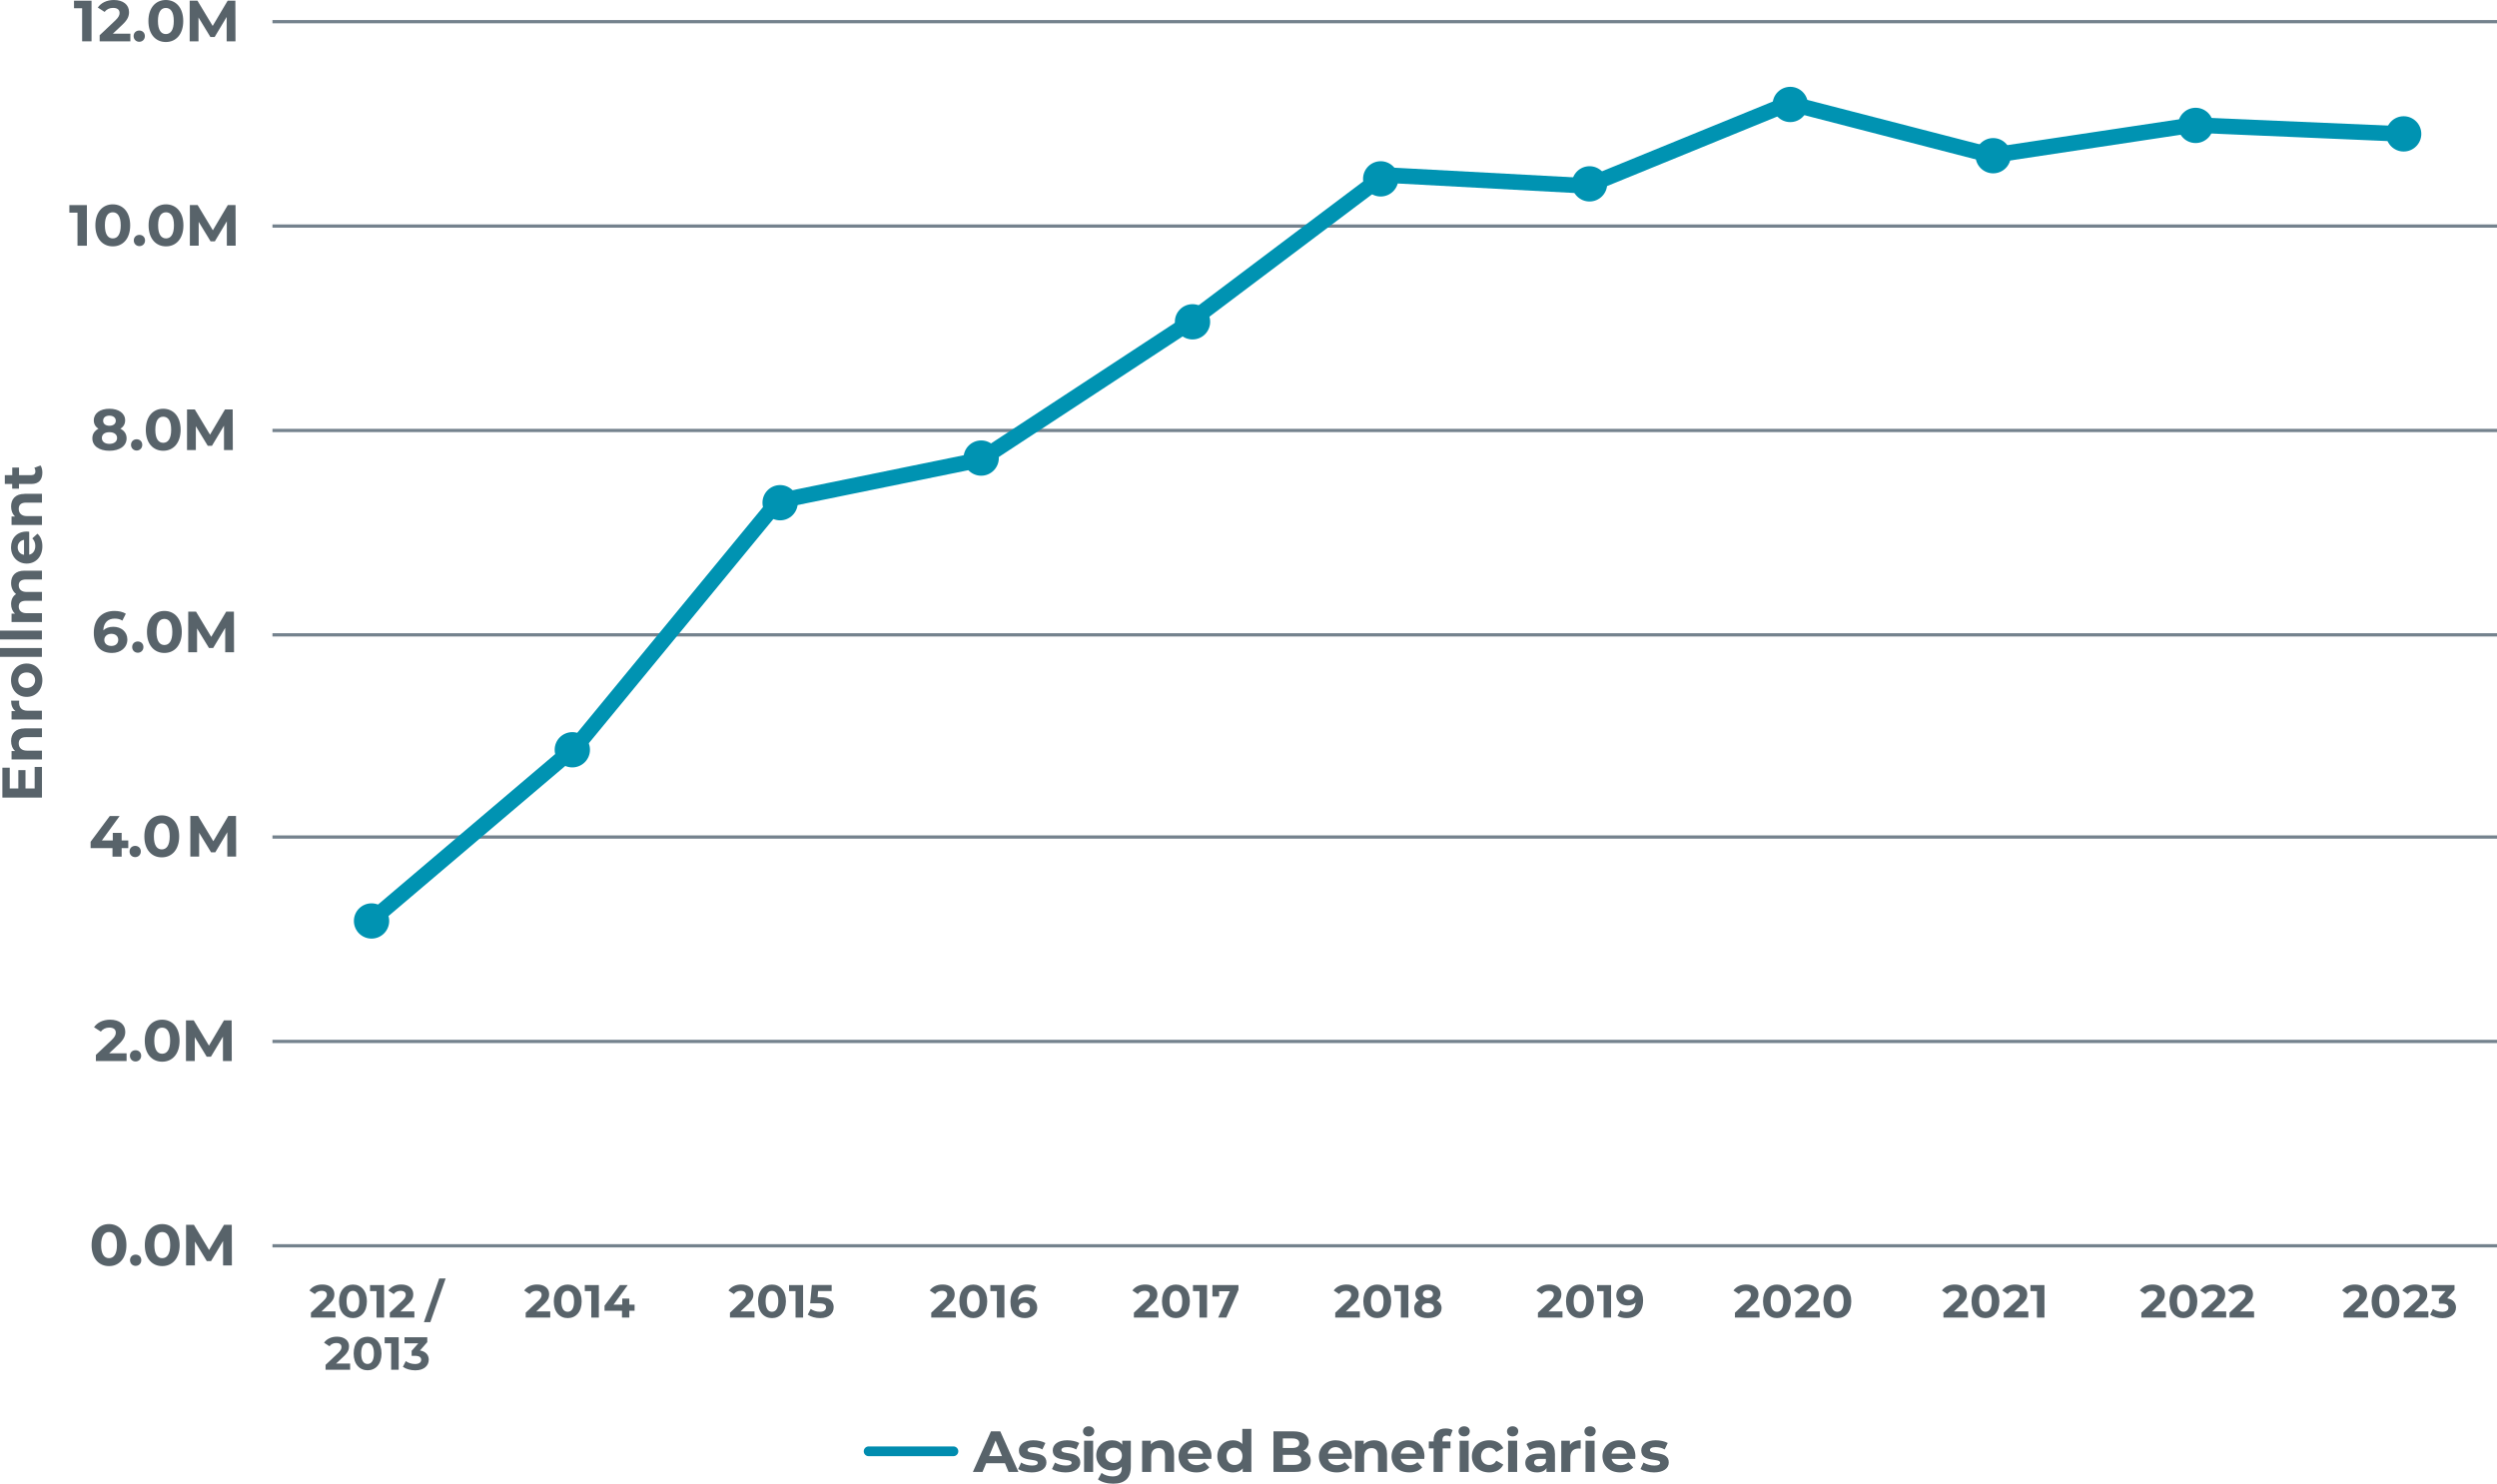 <?xml version="1.0" encoding="UTF-8"?><svg id="Layer_2" xmlns="http://www.w3.org/2000/svg" viewBox="0 0 430.19 255.64"><defs><style>.cls-1{fill:#0093b2;}.cls-2{fill:#008caf;}.cls-3{fill:#58636a;}.cls-4{fill:#74828d;}</style></defs><g id="Layer_1-2"><path class="cls-4" d="m430.19,179.73H46.94v-.56h383.25v.56Zm0-35.22H46.94v-.56h383.25v.56Zm0-34.84H46.94v-.56h383.25v.56Zm0-35.22H46.94v-.56h383.25v.56Zm0-35.22H46.94v-.56h383.25v.56Zm0-35.22H46.94v-.56h383.25v.56Z"/><rect class="cls-4" x="46.94" y="214.38" width="383.25" height=".56"/><path class="cls-1" d="m413.75,22.13c-.24-.26-.57-.42-.93-.43l-34.82-1.5c-.08,0-.18,0-.28.01l-34.57,5.2-34.58-8.92c-.28-.07-.58-.05-.84.06l-34.56,14.12-34.55-1.86c-.32,0-.62.08-.87.27l-34.77,26.17-34.62,22.71-34.59,7.07c-.3.06-.57.23-.77.46l-34.73,42.21-34.78,29.55c-.56.48-.63,1.33-.15,1.89.26.3.63.47,1.02.47.32,0,.63-.11.87-.32l34.84-29.59c.06-.05.12-.11.17-.17l34.54-41.97,34.38-7.02c.17-.04.32-.1.47-.19l34.91-22.9,34.45-25.93,34.34,1.85c.19.01.4-.02.59-.1l34.43-14.07,34.41,8.88c.17.04.35.05.53.03l34.67-5.23,34.76,1.49c.36.02.7-.11.96-.35.27-.24.42-.58.44-.93.02-.36-.11-.7-.35-.97Z"/><path class="cls-3" d="m15.78,214.54c0-2.31,1.28-3.62,3-3.62s3,1.31,3,3.62-1.27,3.62-3,3.62-3-1.31-3-3.62Zm4.37,0c0-1.59-.56-2.25-1.37-2.25s-1.36.66-1.36,2.25.56,2.25,1.36,2.25,1.37-.66,1.37-2.25Z"/><path class="cls-3" d="m22.4,217.14c0-.58.43-.96.97-.96s.97.38.97.96-.43.98-.97.98-.97-.41-.97-.98Z"/><path class="cls-3" d="m24.95,214.54c0-2.31,1.28-3.62,3-3.62s3,1.31,3,3.62-1.27,3.62-3,3.62-3-1.31-3-3.62Zm4.37,0c0-1.59-.56-2.25-1.37-2.25s-1.36.66-1.36,2.25.56,2.25,1.36,2.25,1.37-.66,1.37-2.25Z"/><path class="cls-3" d="m38.43,218.04v-4.2s-2.07,3.46-2.07,3.46h-.73l-2.05-3.37v4.11h-1.52v-7h1.34l2.62,4.35,2.58-4.35h1.33l.02,7h-1.52Z"/><path class="cls-3" d="m21.81,181.5v1.32h-5.29v-1.05l2.7-2.55c.62-.59.73-.95.73-1.29,0-.55-.38-.87-1.12-.87-.6,0-1.11.23-1.45.7l-1.18-.76c.54-.79,1.52-1.3,2.78-1.3,1.56,0,2.6.8,2.6,2.07,0,.68-.19,1.3-1.17,2.21l-1.61,1.52h3.01Z"/><path class="cls-3" d="m22.38,181.92c0-.58.43-.96.97-.96s.97.38.97.96-.43.98-.97.98-.97-.41-.97-.98Z"/><path class="cls-3" d="m24.94,179.32c0-2.31,1.28-3.62,3-3.62s3,1.31,3,3.62-1.27,3.62-3,3.62-3-1.31-3-3.62Zm4.37,0c0-1.59-.56-2.25-1.37-2.25s-1.36.66-1.36,2.25.56,2.25,1.36,2.25,1.37-.66,1.37-2.25Z"/><path class="cls-3" d="m38.41,182.82v-4.2s-2.07,3.46-2.07,3.46h-.73l-2.05-3.37v4.11h-1.52v-7h1.34l2.62,4.35,2.58-4.35h1.33l.02,7h-1.52Z"/><path class="cls-3" d="m22.1,146.14h-1.14v1.47h-1.58v-1.47h-3.77v-1.09l3.3-4.44h1.7l-3.06,4.21h1.88v-1.31h1.53v1.31h1.14v1.32Z"/><path class="cls-3" d="m22.32,146.71c0-.58.43-.96.97-.96s.97.38.97.96-.43.98-.97.98-.97-.41-.97-.98Z"/><path class="cls-3" d="m24.87,144.11c0-2.31,1.28-3.62,3-3.62s3,1.31,3,3.62-1.27,3.62-3,3.62-3-1.31-3-3.62Zm4.37,0c0-1.59-.56-2.25-1.37-2.25s-1.36.66-1.36,2.25.56,2.25,1.36,2.25,1.37-.66,1.37-2.25Z"/><path class="cls-3" d="m39.16,147.6v-4.2s-2.07,3.46-2.07,3.46h-.73l-2.05-3.37v4.11h-1.52v-7h1.34l2.62,4.35,2.58-4.35h1.33l.02,7h-1.52Z"/><path class="cls-3" d="m21.94,110.18c0,1.43-1.17,2.33-2.65,2.33-1.93,0-3.13-1.21-3.13-3.47,0-2.42,1.46-3.77,3.57-3.77.74,0,1.46.17,1.95.48l-.6,1.19c-.39-.26-.84-.35-1.31-.35-1.17,0-1.92.69-1.97,2.03.41-.41,1-.62,1.73-.62,1.35,0,2.41.86,2.41,2.18Zm-1.57.08c0-.64-.47-1.05-1.19-1.05s-1.21.44-1.21,1.05.45,1.04,1.23,1.04c.69,0,1.17-.4,1.17-1.04Z"/><path class="cls-3" d="m22.77,111.49c0-.58.43-.96.97-.96s.97.38.97.96-.43.98-.97.98-.97-.41-.97-.98Z"/><path class="cls-3" d="m25.32,108.89c0-2.31,1.28-3.62,3-3.62s3,1.31,3,3.62-1.27,3.62-3,3.62-3-1.31-3-3.62Zm4.37,0c0-1.59-.56-2.25-1.37-2.25s-1.36.66-1.36,2.25.56,2.25,1.36,2.25,1.37-.66,1.37-2.25Z"/><path class="cls-3" d="m38.8,112.39v-4.2s-2.07,3.46-2.07,3.46h-.73l-2.05-3.37v4.11h-1.52v-7h1.34l2.62,4.35,2.58-4.35h1.33l.02,7h-1.52Z"/><path class="cls-3" d="m21.81,75.52c0,1.32-1.18,2.15-2.96,2.15s-2.94-.83-2.94-2.15c0-.75.39-1.31,1.06-1.65-.52-.32-.81-.81-.81-1.44,0-1.23,1.1-2,2.69-2s2.71.77,2.71,2c0,.63-.3,1.12-.82,1.44.68.34,1.07.9,1.07,1.65Zm-1.64-.05c0-.62-.51-1-1.32-1s-1.3.38-1.3,1,.5,1.01,1.3,1.01,1.32-.39,1.32-1.01Zm-2.4-2.97c0,.53.42.86,1.08.86s1.1-.33,1.1-.86-.44-.88-1.1-.88-1.08.33-1.08.88Z"/><path class="cls-3" d="m22.57,76.65c0-.58.43-.96.97-.96s.97.38.97.96-.43.98-.97.98-.97-.41-.97-.98Z"/><path class="cls-3" d="m25.12,74.05c0-2.31,1.28-3.62,3-3.62s3,1.31,3,3.62-1.27,3.62-3,3.62-3-1.31-3-3.62Zm4.37,0c0-1.59-.56-2.25-1.37-2.25s-1.36.66-1.36,2.25.56,2.25,1.36,2.25,1.37-.66,1.37-2.25Z"/><path class="cls-3" d="m38.59,77.55v-4.2s-2.07,3.46-2.07,3.46h-.73l-2.05-3.37v4.11h-1.52v-7h1.34l2.62,4.35,2.58-4.35h1.33l.02,7h-1.52Z"/><path class="cls-3" d="m14.97,35.34v7h-1.62v-5.7h-1.4v-1.3h3.02Z"/><path class="cls-3" d="m16.43,38.83c0-2.31,1.28-3.62,3-3.62s3,1.31,3,3.62-1.27,3.62-3,3.62-3-1.31-3-3.62Zm4.37,0c0-1.59-.56-2.25-1.37-2.25s-1.36.66-1.36,2.25.56,2.25,1.36,2.25,1.37-.66,1.37-2.25Z"/><path class="cls-3" d="m23.05,41.43c0-.58.43-.96.97-.96s.97.38.97.96-.43.98-.97.98-.97-.41-.97-.98Z"/><path class="cls-3" d="m25.6,38.83c0-2.31,1.28-3.62,3-3.62s3,1.31,3,3.62-1.27,3.62-3,3.62-3-1.31-3-3.62Zm4.37,0c0-1.59-.56-2.25-1.37-2.25s-1.36.66-1.36,2.25.56,2.25,1.36,2.25,1.37-.66,1.37-2.25Z"/><path class="cls-3" d="m39.08,42.33v-4.2s-2.07,3.46-2.07,3.46h-.73l-2.05-3.37v4.11h-1.52v-7h1.34l2.62,4.35,2.58-4.35h1.33l.02,7h-1.52Z"/><path class="cls-3" d="m15.77.12v7h-1.62V1.42h-1.4V.12h3.02Z"/><path class="cls-3" d="m22.46,5.8v1.32h-5.29v-1.05l2.7-2.55c.62-.59.73-.95.73-1.29,0-.55-.38-.87-1.12-.87-.6,0-1.11.23-1.45.7l-1.18-.76c.54-.79,1.52-1.3,2.78-1.3,1.56,0,2.6.8,2.6,2.07,0,.68-.19,1.3-1.17,2.21l-1.61,1.52h3.01Z"/><path class="cls-3" d="m23.02,6.22c0-.58.43-.96.97-.96s.97.38.97.96-.43.98-.97.98-.97-.41-.97-.98Z"/><path class="cls-3" d="m25.57,3.62c0-2.31,1.28-3.62,3-3.62s3,1.31,3,3.62-1.27,3.62-3,3.62-3-1.31-3-3.62Zm4.37,0c0-1.59-.56-2.25-1.37-2.25s-1.36.66-1.36,2.25.56,2.25,1.36,2.25,1.37-.66,1.37-2.25Z"/><path class="cls-3" d="m39.05,7.12V2.92s-2.07,3.46-2.07,3.46h-.73l-2.05-3.37v4.11h-1.52V.12h1.34l2.62,4.35L39.22.12h1.33l.02,7h-1.52Z"/><path class="cls-3" d="m57.8,225.97v1.06h-4.23v-.84l2.16-2.04c.5-.47.58-.76.58-1.03,0-.44-.3-.7-.9-.7-.48,0-.89.18-1.16.56l-.94-.61c.43-.63,1.22-1.04,2.22-1.04,1.25,0,2.08.64,2.08,1.66,0,.54-.15,1.04-.94,1.77l-1.29,1.21h2.41Z"/><path class="cls-3" d="m58.41,224.23c0-1.85,1.02-2.89,2.4-2.89s2.4,1.05,2.4,2.89-1.02,2.89-2.4,2.89-2.4-1.05-2.4-2.89Zm3.49,0c0-1.27-.45-1.8-1.1-1.8s-1.09.53-1.09,1.8.45,1.8,1.09,1.8,1.1-.53,1.1-1.8Z"/><path class="cls-3" d="m66.17,221.43v5.6h-1.3v-4.56h-1.12v-1.04h2.41Z"/><path class="cls-3" d="m71.39,225.97v1.06h-4.23v-.84l2.16-2.04c.5-.47.58-.76.58-1.03,0-.44-.3-.7-.9-.7-.48,0-.89.18-1.16.56l-.94-.61c.43-.63,1.22-1.04,2.22-1.04,1.25,0,2.08.64,2.08,1.66,0,.54-.15,1.04-.94,1.77l-1.29,1.21h2.41Z"/><path class="cls-3" d="m75.67,220.29h1.11l-2.64,7.53h-1.11l2.64-7.53Z"/><path class="cls-3" d="m60.32,234.96v1.06h-4.23v-.84l2.16-2.04c.5-.47.58-.76.58-1.03,0-.44-.3-.7-.9-.7-.48,0-.89.18-1.16.56l-.94-.61c.43-.63,1.22-1.04,2.22-1.04,1.25,0,2.08.64,2.08,1.65,0,.54-.15,1.04-.94,1.77l-1.29,1.21h2.41Z"/><path class="cls-3" d="m60.93,233.22c0-1.85,1.02-2.89,2.4-2.89s2.4,1.05,2.4,2.89-1.02,2.89-2.4,2.89-2.4-1.05-2.4-2.89Zm3.49,0c0-1.27-.45-1.8-1.1-1.8s-1.09.53-1.09,1.8.45,1.8,1.09,1.8,1.1-.53,1.1-1.8Z"/><path class="cls-3" d="m68.69,230.42v5.6h-1.3v-4.56h-1.12v-1.04h2.41Z"/><path class="cls-3" d="m73.86,234.31c0,.94-.73,1.81-2.32,1.81-.78,0-1.59-.22-2.13-.6l.5-.99c.42.32,1.02.5,1.6.5.65,0,1.05-.26,1.05-.72,0-.42-.31-.69-1.05-.69h-.59v-.86l1.15-1.3h-2.38v-1.04h3.92v.84l-1.26,1.44c1.01.16,1.52.78,1.52,1.61Z"/><path class="cls-3" d="m94.8,225.97v1.06h-4.23v-.84l2.16-2.04c.5-.47.58-.76.58-1.03,0-.44-.3-.7-.9-.7-.48,0-.89.18-1.16.56l-.94-.61c.43-.63,1.22-1.04,2.22-1.04,1.25,0,2.08.64,2.08,1.66,0,.54-.15,1.04-.94,1.77l-1.29,1.21h2.41Z"/><path class="cls-3" d="m95.41,224.23c0-1.85,1.02-2.89,2.4-2.89s2.4,1.05,2.4,2.89-1.02,2.89-2.4,2.89-2.4-1.05-2.4-2.89Zm3.49,0c0-1.27-.45-1.8-1.1-1.8s-1.09.53-1.09,1.8.45,1.8,1.09,1.8,1.1-.53,1.1-1.8Z"/><path class="cls-3" d="m103.17,221.43v5.6h-1.3v-4.56h-1.12v-1.04h2.41Z"/><path class="cls-3" d="m109.33,225.85h-.91v1.18h-1.26v-1.18h-3.01v-.87l2.64-3.55h1.36l-2.45,3.37h1.5v-1.05h1.22v1.05h.91v1.05Z"/><path class="cls-3" d="m129.99,225.97v1.06h-4.23v-.84l2.16-2.04c.5-.47.58-.76.58-1.03,0-.44-.3-.7-.9-.7-.48,0-.89.18-1.16.56l-.94-.61c.43-.63,1.22-1.04,2.22-1.04,1.25,0,2.08.64,2.08,1.66,0,.54-.15,1.04-.94,1.77l-1.29,1.21h2.41Z"/><path class="cls-3" d="m130.6,224.23c0-1.85,1.02-2.89,2.4-2.89s2.4,1.05,2.4,2.89-1.02,2.89-2.4,2.89-2.4-1.05-2.4-2.89Zm3.49,0c0-1.27-.45-1.8-1.1-1.8s-1.09.53-1.09,1.8.45,1.8,1.09,1.8,1.1-.53,1.1-1.8Z"/><path class="cls-3" d="m138.36,221.43v5.6h-1.3v-4.56h-1.12v-1.04h2.41Z"/><path class="cls-3" d="m143.62,225.27c0,.99-.73,1.85-2.33,1.85-.78,0-1.59-.22-2.13-.6l.51-.99c.42.32,1.01.5,1.59.5.65,0,1.05-.27,1.05-.73s-.29-.73-1.3-.73h-1.43l.29-3.15h3.41v1.04h-2.33l-.09,1.06h.46c1.65,0,2.31.74,2.31,1.74Z"/><path class="cls-3" d="m164.67,225.97v1.06h-4.23v-.84l2.16-2.04c.5-.47.58-.76.58-1.03,0-.44-.3-.7-.9-.7-.48,0-.89.18-1.16.56l-.94-.61c.43-.63,1.22-1.04,2.22-1.04,1.25,0,2.08.64,2.08,1.66,0,.54-.15,1.04-.94,1.77l-1.29,1.21h2.41Z"/><path class="cls-3" d="m165.28,224.23c0-1.85,1.02-2.89,2.4-2.89s2.4,1.05,2.4,2.89-1.02,2.89-2.4,2.89-2.4-1.05-2.4-2.89Zm3.49,0c0-1.27-.45-1.8-1.1-1.8s-1.09.53-1.09,1.8.45,1.8,1.09,1.8,1.1-.53,1.1-1.8Z"/><path class="cls-3" d="m173.04,221.43v5.6h-1.3v-4.56h-1.12v-1.04h2.41Z"/><path class="cls-3" d="m178.7,225.26c0,1.14-.94,1.86-2.12,1.86-1.54,0-2.5-.97-2.5-2.77,0-1.93,1.17-3.01,2.85-3.01.59,0,1.17.14,1.56.38l-.48.95c-.31-.21-.67-.28-1.05-.28-.94,0-1.54.55-1.58,1.62.33-.33.8-.5,1.38-.5,1.08,0,1.93.69,1.93,1.74Zm-1.26.06c0-.51-.38-.84-.95-.84s-.97.35-.97.84.36.83.98.83c.55,0,.94-.32.94-.83Z"/><path class="cls-3" d="m199.58,225.97v1.06h-4.23v-.84l2.16-2.04c.5-.47.58-.76.58-1.03,0-.44-.3-.7-.9-.7-.48,0-.89.18-1.16.56l-.94-.61c.43-.63,1.22-1.04,2.22-1.04,1.25,0,2.08.64,2.08,1.66,0,.54-.15,1.04-.94,1.77l-1.29,1.21h2.41Z"/><path class="cls-3" d="m200.19,224.23c0-1.85,1.02-2.89,2.4-2.89s2.4,1.05,2.4,2.89-1.02,2.89-2.4,2.89-2.4-1.05-2.4-2.89Zm3.49,0c0-1.27-.45-1.8-1.1-1.8s-1.09.53-1.09,1.8.45,1.8,1.09,1.8,1.1-.53,1.1-1.8Z"/><path class="cls-3" d="m207.95,221.43v5.6h-1.3v-4.56h-1.12v-1.04h2.41Z"/><path class="cls-3" d="m213.36,221.43v.84l-2.08,4.76h-1.41l2.01-4.54h-1.85v.91h-1.15v-1.97h4.49Z"/><path class="cls-3" d="m234.27,225.97v1.06h-4.23v-.84l2.16-2.04c.5-.47.58-.76.58-1.03,0-.44-.3-.7-.9-.7-.48,0-.89.18-1.16.56l-.94-.61c.43-.63,1.22-1.04,2.22-1.04,1.25,0,2.08.64,2.08,1.66,0,.54-.15,1.04-.94,1.77l-1.29,1.21h2.41Z"/><path class="cls-3" d="m234.88,224.23c0-1.85,1.02-2.89,2.4-2.89s2.4,1.05,2.4,2.89-1.02,2.89-2.4,2.89-2.4-1.05-2.4-2.89Zm3.49,0c0-1.27-.45-1.8-1.09-1.8s-1.09.53-1.09,1.8.45,1.8,1.09,1.8,1.09-.53,1.09-1.8Z"/><path class="cls-3" d="m242.64,221.43v5.6h-1.29v-4.56h-1.12v-1.04h2.42Z"/><path class="cls-3" d="m248.36,225.4c0,1.06-.94,1.72-2.37,1.72s-2.35-.66-2.35-1.72c0-.6.31-1.05.85-1.32-.42-.26-.65-.65-.65-1.15,0-.98.88-1.6,2.15-1.6s2.17.62,2.17,1.6c0,.5-.24.9-.66,1.15.54.27.86.72.86,1.32Zm-1.31-.04c0-.5-.41-.8-1.05-.8s-1.04.3-1.04.8.4.81,1.04.81,1.05-.31,1.05-.81Zm-1.92-2.38c0,.42.34.69.86.69s.88-.26.88-.69-.35-.7-.88-.7-.86.26-.86.7Z"/><path class="cls-3" d="m269.19,225.97v1.06h-4.23v-.84l2.16-2.04c.5-.47.58-.76.58-1.03,0-.44-.3-.7-.9-.7-.48,0-.89.18-1.16.56l-.94-.61c.43-.63,1.22-1.04,2.22-1.04,1.25,0,2.08.64,2.08,1.66,0,.54-.15,1.04-.94,1.77l-1.29,1.21h2.41Z"/><path class="cls-3" d="m269.8,224.23c0-1.85,1.02-2.89,2.4-2.89s2.4,1.05,2.4,2.89-1.02,2.89-2.4,2.89-2.4-1.05-2.4-2.89Zm3.49,0c0-1.27-.45-1.8-1.09-1.8s-1.09.53-1.09,1.8.45,1.8,1.09,1.8,1.09-.53,1.09-1.8Z"/><path class="cls-3" d="m277.56,221.43v5.6h-1.29v-4.56h-1.12v-1.04h2.42Z"/><path class="cls-3" d="m283.07,224.11c0,1.93-1.16,3.01-2.85,3.01-.59,0-1.16-.14-1.55-.38l.48-.95c.3.21.66.28,1.05.28.93,0,1.54-.55,1.58-1.63-.33.33-.81.5-1.39.5-1.08,0-1.93-.69-1.93-1.74,0-1.14.94-1.86,2.12-1.86,1.55,0,2.5.97,2.5,2.78Zm-1.45-.98c0-.48-.36-.83-.98-.83-.55,0-.94.32-.94.83s.38.84.95.84.96-.35.96-.84Z"/><path class="cls-3" d="m303.13,225.97v1.06h-4.23v-.84l2.16-2.04c.5-.47.58-.76.58-1.03,0-.44-.3-.7-.89-.7-.48,0-.89.18-1.16.56l-.94-.61c.43-.63,1.22-1.04,2.22-1.04,1.25,0,2.08.64,2.08,1.66,0,.54-.15,1.04-.94,1.77l-1.29,1.21h2.41Z"/><path class="cls-3" d="m303.74,224.23c0-1.85,1.02-2.89,2.4-2.89s2.4,1.05,2.4,2.89-1.02,2.89-2.4,2.89-2.4-1.05-2.4-2.89Zm3.49,0c0-1.27-.45-1.8-1.09-1.8s-1.09.53-1.09,1.8.45,1.8,1.09,1.8,1.09-.53,1.09-1.8Z"/><path class="cls-3" d="m313.53,225.97v1.06h-4.23v-.84l2.16-2.04c.5-.47.58-.76.58-1.03,0-.44-.3-.7-.9-.7-.48,0-.89.18-1.16.56l-.94-.61c.43-.63,1.22-1.04,2.22-1.04,1.25,0,2.08.64,2.08,1.66,0,.54-.15,1.04-.94,1.77l-1.29,1.21h2.41Z"/><path class="cls-3" d="m314.14,224.23c0-1.85,1.02-2.89,2.4-2.89s2.4,1.05,2.4,2.89-1.02,2.89-2.4,2.89-2.4-1.05-2.4-2.89Zm3.49,0c0-1.27-.45-1.8-1.09-1.8s-1.09.53-1.09,1.8.45,1.8,1.09,1.8,1.09-.53,1.09-1.8Z"/><path class="cls-3" d="m339.05,225.97v1.06h-4.23v-.84l2.16-2.04c.5-.47.58-.76.58-1.03,0-.44-.3-.7-.9-.7-.48,0-.89.18-1.16.56l-.94-.61c.43-.63,1.22-1.04,2.22-1.04,1.25,0,2.08.64,2.08,1.66,0,.54-.15,1.04-.94,1.77l-1.29,1.21h2.41Z"/><path class="cls-3" d="m339.66,224.23c0-1.85,1.02-2.89,2.4-2.89s2.4,1.05,2.4,2.89-1.02,2.89-2.4,2.89-2.4-1.05-2.4-2.89Zm3.49,0c0-1.27-.45-1.8-1.09-1.8s-1.09.53-1.09,1.8.45,1.8,1.09,1.8,1.09-.53,1.09-1.8Z"/><path class="cls-3" d="m349.44,225.97v1.06h-4.23v-.84l2.16-2.04c.5-.47.58-.76.58-1.03,0-.44-.3-.7-.89-.7-.48,0-.89.18-1.16.56l-.94-.61c.43-.63,1.22-1.04,2.22-1.04,1.25,0,2.08.64,2.08,1.66,0,.54-.15,1.04-.94,1.77l-1.29,1.21h2.41Z"/><path class="cls-3" d="m352.22,221.43v5.6h-1.29v-4.56h-1.12v-1.04h2.42Z"/><path class="cls-3" d="m373.15,225.97v1.06h-4.23v-.84l2.16-2.04c.5-.47.58-.76.58-1.03,0-.44-.3-.7-.9-.7-.48,0-.89.18-1.16.56l-.94-.61c.43-.63,1.22-1.04,2.22-1.04,1.25,0,2.08.64,2.08,1.66,0,.54-.15,1.04-.94,1.77l-1.29,1.21h2.41Z"/><path class="cls-3" d="m373.76,224.23c0-1.85,1.02-2.89,2.4-2.89s2.4,1.05,2.4,2.89-1.02,2.89-2.4,2.89-2.4-1.05-2.4-2.89Zm3.49,0c0-1.27-.45-1.8-1.09-1.8s-1.09.53-1.09,1.8.45,1.8,1.09,1.8,1.09-.53,1.09-1.8Z"/><path class="cls-3" d="m383.54,225.97v1.06h-4.23v-.84l2.16-2.04c.5-.47.58-.76.58-1.03,0-.44-.3-.7-.89-.7-.48,0-.89.18-1.16.56l-.94-.61c.43-.63,1.22-1.04,2.22-1.04,1.25,0,2.08.64,2.08,1.66,0,.54-.15,1.04-.94,1.77l-1.29,1.21h2.41Z"/><path class="cls-3" d="m388.34,225.97v1.06h-4.23v-.84l2.16-2.04c.5-.47.58-.76.58-1.03,0-.44-.3-.7-.9-.7-.48,0-.89.18-1.16.56l-.94-.61c.43-.63,1.22-1.04,2.22-1.04,1.25,0,2.08.64,2.08,1.66,0,.54-.15,1.04-.94,1.77l-1.29,1.21h2.41Z"/><path class="cls-3" d="m407.98,225.97v1.06h-4.23v-.84l2.16-2.04c.5-.47.58-.76.58-1.03,0-.44-.3-.7-.89-.7-.48,0-.89.18-1.16.56l-.94-.61c.43-.63,1.22-1.04,2.22-1.04,1.25,0,2.08.64,2.08,1.66,0,.54-.15,1.04-.94,1.77l-1.29,1.21h2.41Z"/><path class="cls-3" d="m408.59,224.23c0-1.85,1.02-2.89,2.4-2.89s2.4,1.05,2.4,2.89-1.02,2.89-2.4,2.89-2.4-1.05-2.4-2.89Zm3.49,0c0-1.27-.45-1.8-1.09-1.8s-1.09.53-1.09,1.8.45,1.8,1.09,1.8,1.09-.53,1.09-1.8Z"/><path class="cls-3" d="m418.37,225.97v1.06h-4.23v-.84l2.16-2.04c.5-.47.58-.76.58-1.03,0-.44-.3-.7-.9-.7-.48,0-.89.18-1.16.56l-.94-.61c.43-.63,1.22-1.04,2.22-1.04,1.25,0,2.08.64,2.08,1.66,0,.54-.15,1.04-.94,1.77l-1.29,1.21h2.41Z"/><path class="cls-3" d="m423.12,225.32c0,.94-.73,1.81-2.32,1.81-.78,0-1.59-.22-2.13-.6l.5-.99c.42.32,1.01.5,1.6.5.65,0,1.05-.26,1.05-.72,0-.42-.31-.69-1.05-.69h-.59v-.86l1.15-1.3h-2.38v-1.04h3.92v.84l-1.26,1.44c1.01.16,1.52.78,1.52,1.61Z"/><path class="cls-3" d="m5.96,132.15h1.27v5.28H.41v-5.15h1.27v3.58h1.48v-3.16h1.23v3.16h1.58v-3.71Z"/><path class="cls-3" d="m4.23,125.5h3v1.52h-2.76c-.85,0-1.24.39-1.24,1.06,0,.73.45,1.26,1.41,1.26h2.59v1.52H1.99v-1.45h.61c-.45-.41-.69-1.02-.69-1.73,0-1.24.72-2.17,2.32-2.17Z"/><path class="cls-3" d="m1.91,120.73h1.4c0,.13-.02.22-.02.34,0,.84.46,1.39,1.46,1.39h2.47v1.52H1.99v-1.45h.69c-.51-.37-.77-.99-.77-1.8Z"/><path class="cls-3" d="m4.6,120.08c-1.58,0-2.7-1.22-2.7-2.88s1.12-2.87,2.7-2.87,2.7,1.21,2.7,2.87-1.12,2.88-2.7,2.88Zm0-4.21c-.91,0-1.45.57-1.45,1.33s.55,1.34,1.45,1.34,1.45-.58,1.45-1.34-.55-1.33-1.45-1.33Z"/><path class="cls-3" d="m0,113.18v-1.52h7.22v1.52H0Z"/><path class="cls-3" d="m0,110.18v-1.52h7.22v1.52H0Z"/><path class="cls-3" d="m4.23,98.33h3v1.52h-2.76c-.85,0-1.24.38-1.24.99,0,.68.44,1.16,1.37,1.16h2.63v1.52h-2.76c-.85,0-1.24.36-1.24.99,0,.67.44,1.15,1.37,1.15h2.63v1.52H1.99v-1.45h.6c-.45-.39-.68-.97-.68-1.65,0-.73.28-1.35.86-1.72-.54-.42-.86-1.1-.86-1.89,0-1.25.72-2.14,2.32-2.14Z"/><path class="cls-3" d="m5.03,91.62v3.96c.65-.15,1.05-.7,1.05-1.5,0-.55-.17-.95-.51-1.31l.88-.81c.55.49.85,1.22.85,2.16,0,1.81-1.14,2.99-2.7,2.99s-2.7-1.2-2.7-2.79,1.03-2.73,2.72-2.73c.12,0,.28.02.41.03Zm-.89,3.98v-2.58c-.66.11-1.09.6-1.09,1.29s.42,1.19,1.09,1.29Z"/><path class="cls-3" d="m4.23,85.09h3v1.52h-2.76c-.85,0-1.24.39-1.24,1.06,0,.73.45,1.26,1.41,1.26h2.59v1.52H1.99v-1.45h.61c-.45-.41-.69-1.02-.69-1.73,0-1.24.72-2.17,2.32-2.17Z"/><path class="cls-3" d="m6.97,80.19c.22.31.33.77.33,1.24,0,1.24-.63,1.96-1.88,1.96h-2.15v.81h-1.17v-.81H.83v-1.52h1.28v-1.3h1.17v1.3h2.13c.45,0,.69-.24.69-.65,0-.22-.07-.45-.19-.61l1.07-.41Z"/><path class="cls-2" d="m164.26,250.91h-14.61c-.47,0-.84-.38-.84-.84s.38-.84.84-.84h14.61c.47,0,.84.38.84.84s-.38.84-.84.84Z"/><path class="cls-3" d="m173.14,252.13h-3.25l-.62,1.5h-1.66l3.12-7h1.6l3.13,7h-1.7l-.62-1.5Zm-.51-1.23l-1.11-2.68-1.11,2.68h2.22Z"/><path class="cls-3" d="m175.41,253.13l.52-1.12c.48.31,1.21.52,1.87.52.72,0,.99-.19.99-.49,0-.88-3.25.02-3.25-2.13,0-1.02.92-1.74,2.49-1.74.74,0,1.56.17,2.07.47l-.52,1.11c-.53-.3-1.06-.4-1.55-.4-.7,0-1,.22-1,.5,0,.92,3.25.03,3.25,2.15,0,1-.93,1.71-2.54,1.71-.91,0-1.83-.25-2.33-.58Z"/><path class="cls-3" d="m181.24,253.13l.52-1.12c.48.31,1.21.52,1.87.52.72,0,.99-.19.99-.49,0-.88-3.25.02-3.25-2.13,0-1.02.92-1.74,2.49-1.74.74,0,1.56.17,2.07.47l-.52,1.11c-.53-.3-1.06-.4-1.55-.4-.7,0-1,.22-1,.5,0,.92,3.25.03,3.25,2.15,0,1-.93,1.71-2.54,1.71-.91,0-1.83-.25-2.33-.58Z"/><path class="cls-3" d="m186.58,246.63c0-.49.39-.87.97-.87s.97.36.97.84c0,.52-.39.9-.97.9s-.97-.38-.97-.87Zm.19,1.62h1.56v5.38h-1.56v-5.38Z"/><path class="cls-3" d="m194.82,248.25v4.48c0,2-1.08,2.92-3.02,2.92-1.02,0-2.01-.25-2.64-.74l.62-1.12c.46.37,1.21.61,1.9.61,1.1,0,1.58-.5,1.58-1.47v-.23c-.41.45-1,.67-1.7.67-1.49,0-2.69-1.03-2.69-2.6s1.2-2.6,2.69-2.6c.75,0,1.37.25,1.78.77v-.69h1.48Zm-1.54,2.52c0-.79-.59-1.32-1.41-1.32s-1.42.53-1.42,1.32.6,1.32,1.42,1.32,1.41-.53,1.41-1.32Z"/><path class="cls-3" d="m202.27,250.55v3.08h-1.56v-2.84c0-.87-.4-1.27-1.09-1.27-.75,0-1.29.46-1.29,1.45v2.66h-1.56v-5.38h1.49v.63c.42-.46,1.05-.71,1.78-.71,1.27,0,2.23.74,2.23,2.38Z"/><path class="cls-3" d="m208.69,251.38h-4.07c.15.67.72,1.08,1.54,1.08.57,0,.98-.17,1.35-.52l.83.9c-.5.57-1.25.87-2.22.87-1.86,0-3.07-1.17-3.07-2.77s1.23-2.77,2.87-2.77,2.8,1.06,2.8,2.79c0,.12-.02.29-.03.42Zm-4.09-.91h2.65c-.11-.68-.62-1.12-1.32-1.12s-1.22.43-1.33,1.12Z"/><path class="cls-3" d="m215.59,246.21v7.42h-1.49v-.62c-.39.47-.96.7-1.68.7-1.52,0-2.69-1.08-2.69-2.77s1.17-2.77,2.69-2.77c.66,0,1.22.21,1.61.65v-2.61h1.56Zm-1.53,4.73c0-.93-.6-1.49-1.37-1.49s-1.38.56-1.38,1.49.6,1.49,1.38,1.49,1.37-.56,1.37-1.49Z"/><path class="cls-3" d="m225.82,251.72c0,1.21-.96,1.91-2.8,1.91h-3.62v-7h3.42c1.75,0,2.65.73,2.65,1.82,0,.7-.36,1.24-.93,1.54.78.25,1.28.85,1.28,1.73Zm-4.81-3.87v1.65h1.61c.79,0,1.22-.28,1.22-.83s-.43-.82-1.22-.82h-1.61Zm3.18,3.7c0-.59-.45-.87-1.29-.87h-1.89v1.73h1.89c.84,0,1.29-.26,1.29-.86Z"/><path class="cls-3" d="m232.87,251.38h-4.07c.15.67.72,1.08,1.54,1.08.57,0,.98-.17,1.35-.52l.83.9c-.5.57-1.25.87-2.22.87-1.86,0-3.07-1.17-3.07-2.77s1.23-2.77,2.87-2.77,2.8,1.06,2.8,2.79c0,.12-.02.29-.03.42Zm-4.09-.91h2.65c-.11-.68-.62-1.12-1.32-1.12s-1.22.43-1.33,1.12Z"/><path class="cls-3" d="m238.96,250.55v3.08h-1.56v-2.84c0-.87-.4-1.27-1.09-1.27-.75,0-1.29.46-1.29,1.45v2.66h-1.56v-5.38h1.49v.63c.42-.46,1.05-.71,1.78-.71,1.27,0,2.23.74,2.23,2.38Z"/><path class="cls-3" d="m245.38,251.38h-4.07c.15.67.72,1.08,1.54,1.08.57,0,.98-.17,1.35-.52l.83.9c-.5.57-1.25.87-2.22.87-1.86,0-3.07-1.17-3.07-2.77s1.23-2.77,2.87-2.77,2.8,1.06,2.8,2.79c0,.12-.02.29-.03.42Zm-4.09-.91h2.65c-.11-.68-.62-1.12-1.32-1.12s-1.22.43-1.33,1.12Z"/><path class="cls-3" d="m248.51,248.14v.23h1.38v1.2h-1.34v4.06h-1.56v-4.06h-.83v-1.2h.83v-.24c0-1.21.74-2,2.08-2,.44,0,.9.09,1.19.29l-.41,1.13c-.17-.12-.39-.19-.63-.19-.46,0-.71.25-.71.78Zm2.77-1.51c0-.49.39-.87.97-.87s.97.36.97.84c0,.52-.39.9-.97.9s-.97-.38-.97-.87Zm.19,1.62h1.56v5.38h-1.56v-5.38Z"/><path class="cls-3" d="m253.58,250.94c0-1.62,1.25-2.77,3-2.77,1.13,0,2.02.49,2.41,1.37l-1.21.65c-.29-.51-.72-.74-1.21-.74-.79,0-1.41.55-1.41,1.49s.62,1.49,1.41,1.49c.49,0,.92-.22,1.21-.74l1.21.66c-.39.86-1.28,1.36-2.41,1.36-1.75,0-3-1.15-3-2.77Z"/><path class="cls-3" d="m259.63,246.63c0-.49.39-.87.97-.87s.97.36.97.84c0,.52-.39.9-.97.9s-.97-.38-.97-.87Zm.19,1.62h1.56v5.38h-1.56v-5.38Z"/><path class="cls-3" d="m267.89,250.56v3.07h-1.46v-.67c-.29.49-.85.75-1.64.75-1.26,0-2.01-.7-2.01-1.63s.67-1.61,2.31-1.61h1.24c0-.67-.4-1.06-1.24-1.06-.57,0-1.16.19-1.55.5l-.56-1.09c.59-.42,1.46-.65,2.32-.65,1.64,0,2.59.76,2.59,2.39Zm-1.56,1.37v-.55h-1.07c-.73,0-.96.27-.96.63,0,.39.33.65.88.65.52,0,.97-.24,1.15-.73Z"/><path class="cls-3" d="m272.32,248.17v1.44c-.13,0-.23-.02-.35-.02-.86,0-1.43.47-1.43,1.5v2.54h-1.56v-5.38h1.49v.71c.38-.52,1.02-.79,1.85-.79Z"/><path class="cls-3" d="m272.97,246.63c0-.49.39-.87.97-.87s.97.36.97.84c0,.52-.39.9-.97.9s-.97-.38-.97-.87Zm.19,1.62h1.56v5.38h-1.56v-5.38Z"/><path class="cls-3" d="m281.72,251.38h-4.07c.15.67.72,1.08,1.54,1.08.57,0,.98-.17,1.35-.52l.83.9c-.5.57-1.25.87-2.22.87-1.86,0-3.07-1.17-3.07-2.77s1.23-2.77,2.87-2.77,2.8,1.06,2.8,2.79c0,.12-.02.29-.03.42Zm-4.09-.91h2.65c-.11-.68-.62-1.12-1.32-1.12s-1.22.43-1.33,1.12Z"/><path class="cls-3" d="m282.63,253.13l.52-1.12c.48.31,1.21.52,1.87.52.72,0,.99-.19.99-.49,0-.88-3.25.02-3.25-2.13,0-1.02.92-1.74,2.49-1.74.74,0,1.56.17,2.07.47l-.52,1.11c-.53-.3-1.06-.4-1.55-.4-.7,0-1,.22-1,.5,0,.92,3.25.03,3.25,2.15,0,1-.93,1.71-2.54,1.71-.91,0-1.83-.25-2.33-.58Z"/><circle class="cls-1" cx="64.01" cy="158.69" r="3.04"/><circle class="cls-1" cx="98.6" cy="129.19" r="3.04"/><circle class="cls-1" cx="134.4" cy="86.62" r="3.04"/><circle class="cls-1" cx="169.04" cy="78.93" r="3.04"/><circle class="cls-1" cx="205.45" cy="55.45" r="3.04"/><circle class="cls-1" cx="237.87" cy="30.82" r="3.04"/><circle class="cls-1" cx="273.85" cy="31.68" r="3.04"/><circle class="cls-1" cx="308.43" cy="18" r="3.04"/><circle class="cls-1" cx="343.39" cy="26.83" r="3.04"/><circle class="cls-1" cx="378.27" cy="21.61" r="3.04"/><circle class="cls-1" cx="414.11" cy="23.07" r="3.04"/></g></svg>